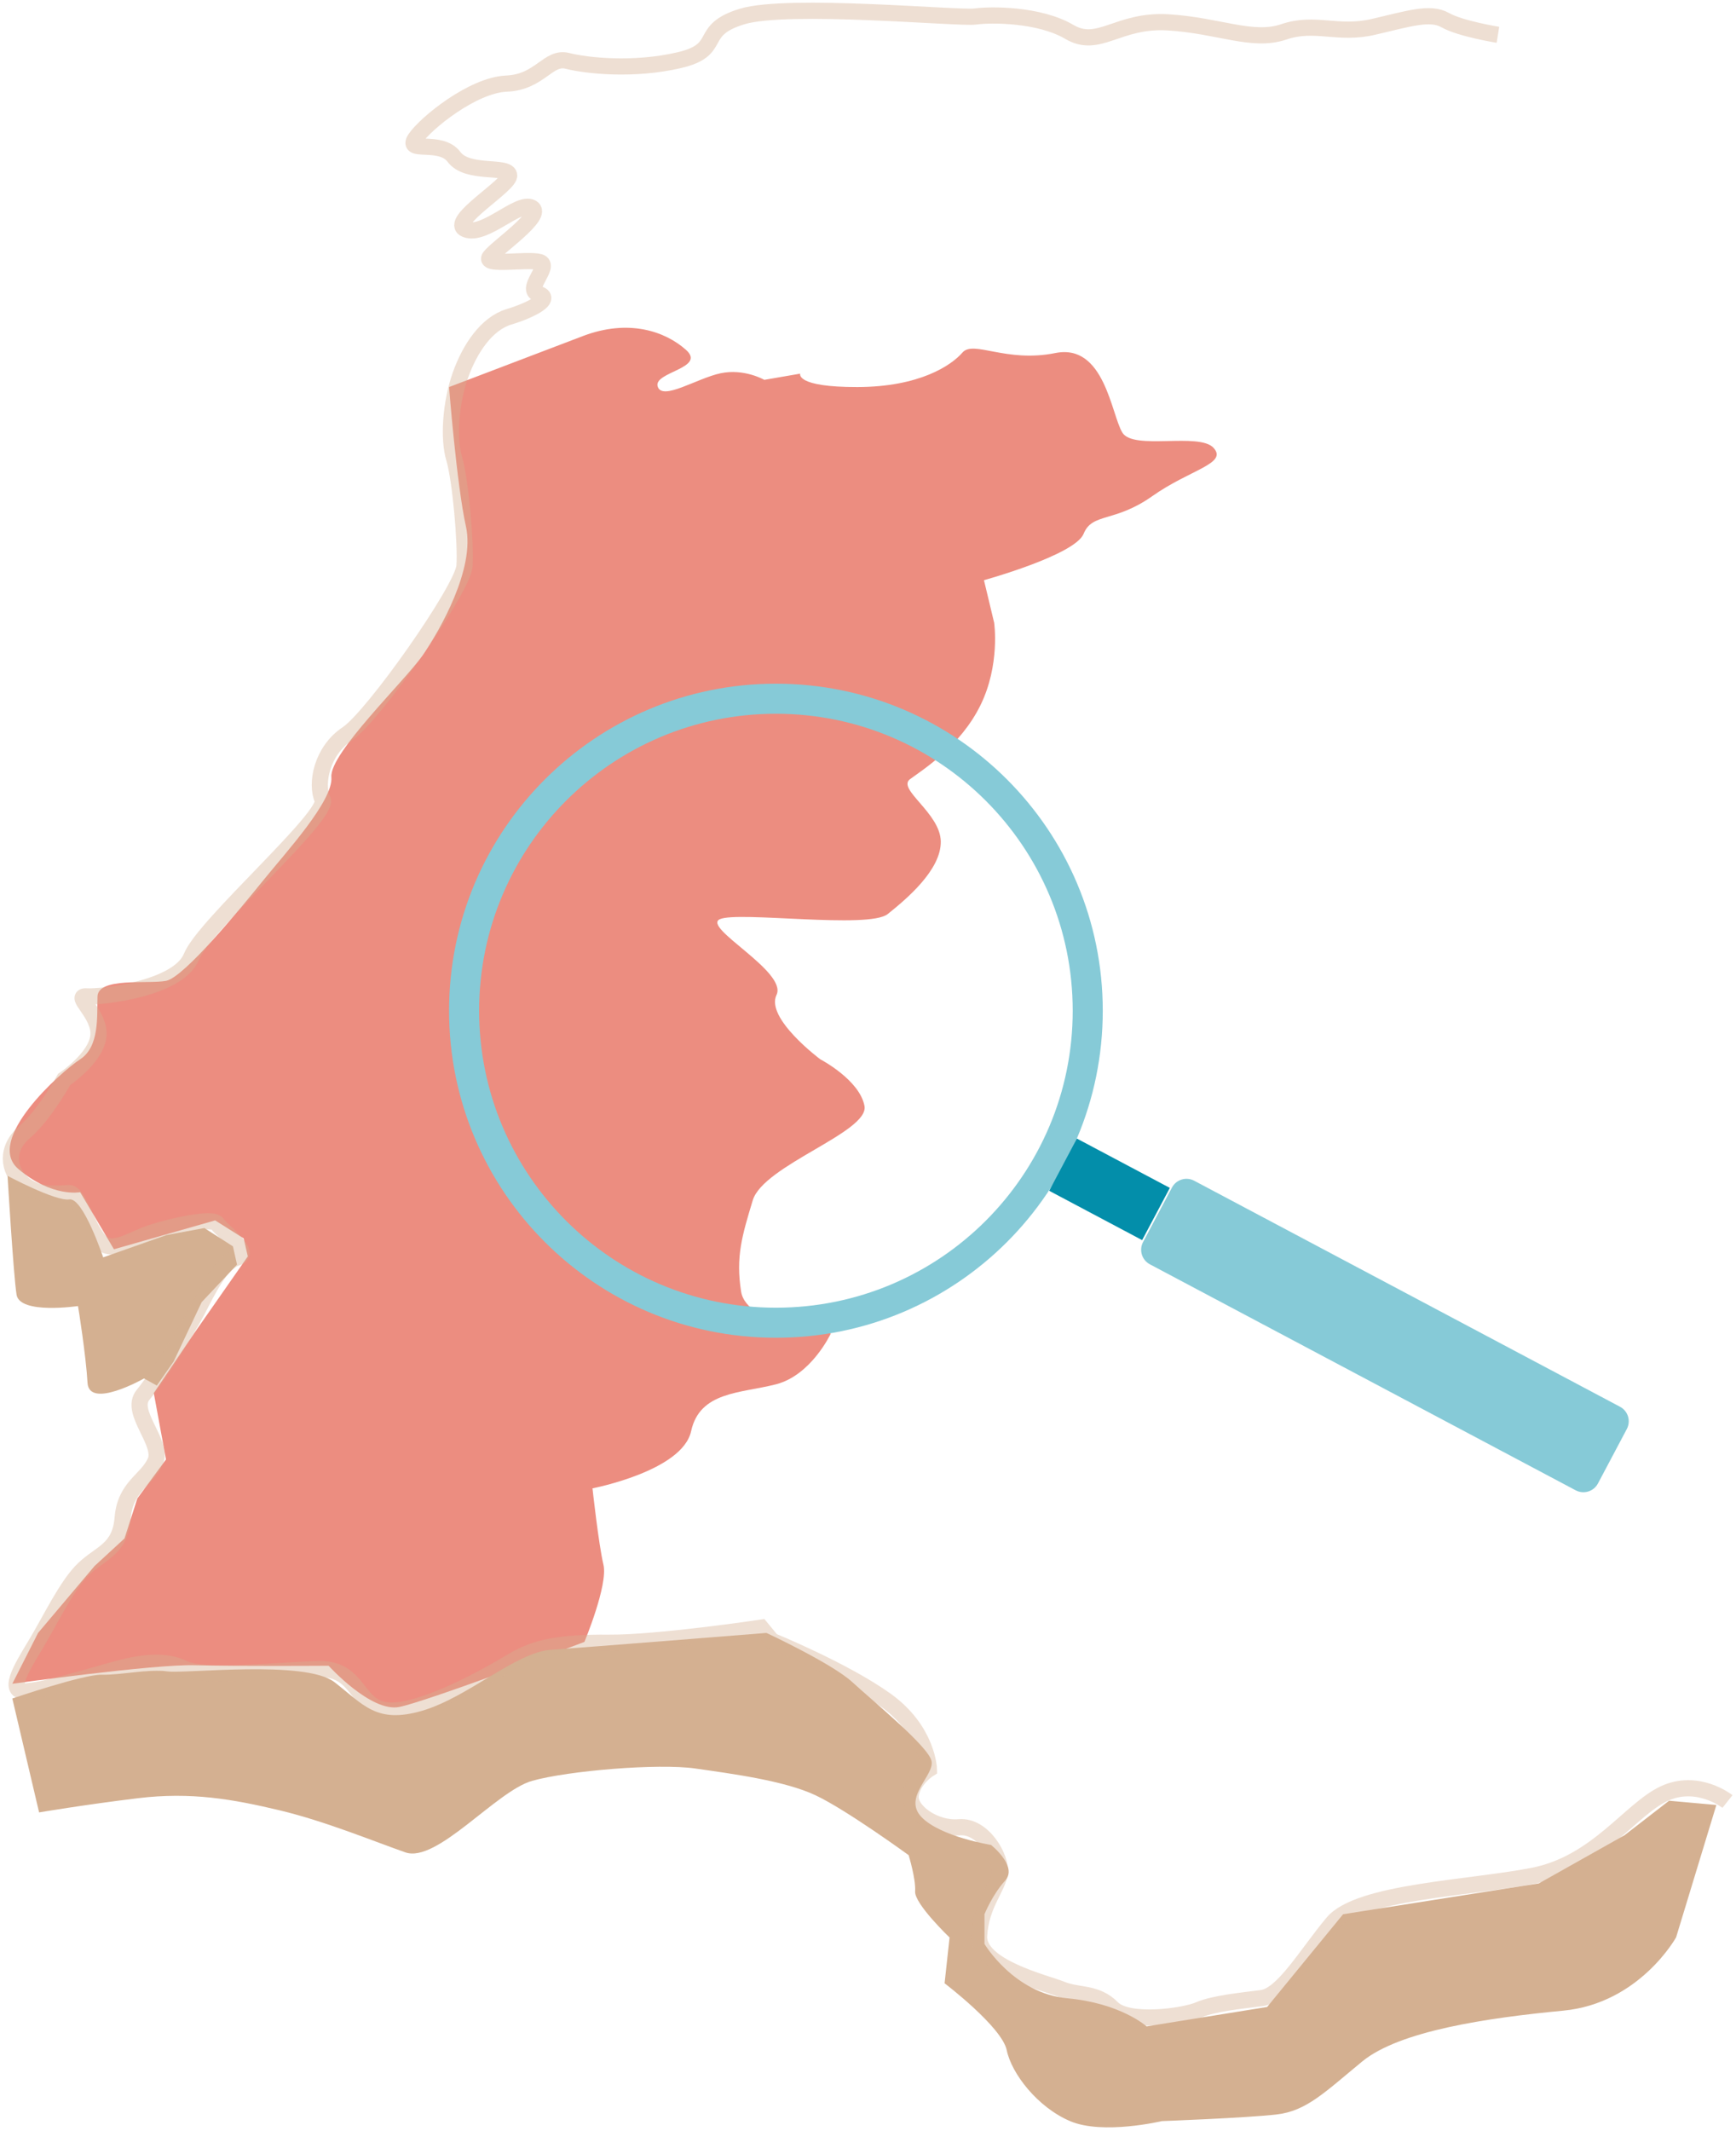 <?xml version="1.0" encoding="UTF-8"?>
<svg width="322px" height="395px" viewBox="0 0 322 395" version="1.1" xmlns="http://www.w3.org/2000/svg" xmlns:xlink="http://www.w3.org/1999/xlink">
    <title>Photos and Ilustration / mapa</title>
    <g id="Photos-&amp;-Illustrations" stroke="none" stroke-width="1" fill="none" fill-rule="evenodd">
        <g id="09" transform="translate(-1094, -427)">
            <g id="Group" transform="translate(1041, 401)">
                <rect id="Rectangle" fill-opacity="0" fill="#FFFFFF" x="0" y="0" width="430" height="450"></rect>
                <g id="Group-16" transform="translate(54.4, 28)">
                    <path d="M25.312,253.529 C25.312,253.529 15.115,259.322 14.833,254.32 C14.553,249.319 13.093,240.124 13.066,240.112 C13.038,240.1 2.255,241.71 1.67,237.996 C1.085,234.283 0,215.97 0,215.97 C0,215.97 8.918,220.726 11.465,220.338 C14.013,219.95 17.736,231.081 17.736,231.081 L29.468,226.95 L36.506,225.646 L41.804,229.039 L42.563,232.421 L36.01,239.381 L30.806,250.39 L27.69,254.847 L25.312,253.529 Z" id="Stroke-1" fill="#D4B091"></path>
                    <path d="M34.722,306.688 C42.44,306.898 59.551,306.782 59.551,306.782 C59.551,306.782 67.424,315.488 72.674,314.423 C77.924,313.357 106.999,302.365 106.999,302.365 C106.999,302.365 111.42,291.793 110.527,288.042 C109.634,284.292 108.497,273.897 108.497,273.897 C108.497,273.897 125.168,270.698 126.789,263.306 C128.41,255.914 135.936,256.302 142.52,254.617 C149.104,252.931 152.705,245.194 152.705,245.194 C152.705,245.194 137.08,243.849 136.062,237.415 C135.046,230.98 136.248,227.035 138.222,220.51 C140.197,213.985 159.862,207.865 158.948,203.012 C158.035,198.158 150.754,194.366 150.754,194.366 C150.754,194.366 140.542,186.77 142.63,182.434 C144.718,178.1 128.705,169.901 132.135,168.388 C135.566,166.875 159.748,170.249 163.254,167.442 C166.76,164.637 173.178,159.258 173.1,153.981 C173.023,148.703 164.899,144.266 167.408,142.427 C169.917,140.589 176.741,136.27 180.446,128.757 C184.152,121.244 182.999,113.434 182.999,113.434 L181.109,105.551 C181.109,105.551 197.998,100.895 199.596,96.947 C201.195,93.001 205.31,94.93 212.325,89.975 C219.34,85.022 226.365,83.964 223.701,81.027 C221.036,78.091 208.844,81.53 206.786,78.204 C204.726,74.878 203.483,61.595 194.336,63.446 C185.188,65.296 179.158,60.997 177.11,63.362 C175.063,65.727 169.163,69.729 157.621,69.749 C146.08,69.771 147.023,67.265 147.023,67.265 L140.368,68.415 C140.368,68.415 136.643,66.269 132.258,67.193 C127.872,68.118 121.456,72.355 120.591,69.654 C119.725,66.952 129.688,66.273 125.834,62.849 C121.979,59.423 115.226,57.067 106.733,60.29 C98.241,63.515 81.895,69.749 81.895,69.749 C81.895,69.749 83.308,87.877 85.031,95.626 C86.754,103.374 80.216,114.847 76.921,119.572 C73.626,124.297 59.695,137.651 60.066,142.044 C60.436,146.435 51.693,155.928 47.449,161.172 C43.205,166.416 32.74,179.201 29.391,179.827 C26.041,180.454 16.806,179.112 16.687,182.718 C16.568,186.323 17.105,191.999 13.466,194.366 C9.828,196.733 -4.302,209.342 2,214.694 C8.302,220.047 13.466,218.997 13.466,218.997 L19.736,229.581 L38.507,224.227 L43.804,227.569 L44.563,230.901 L34.689,245.041 L27.124,256.225 L29.391,268.547 L24.074,275.77 L21.695,283.187 L16.143,288.295 L5.664,300.7 L0.885,310.125 C0.885,310.125 27.005,306.479 34.722,306.688 Z" id="Fill-3" fill="#EC8D80"></path>
                    <path d="M309.488,357.132 C309.488,357.132 302.714,369.372 288.57,370.72 C274.428,372.067 258.19,374.459 251.274,380.137 C244.357,385.816 240.954,389.331 235.375,389.969 C229.793,390.608 214.117,391.194 214.117,391.194 C214.117,391.194 203.194,393.79 197.109,391.21 C191.026,388.63 186.214,382.361 185.333,378.051 C184.451,373.741 173.804,365.647 173.804,365.647 L174.73,357.16 C174.73,357.16 168.184,350.901 168.341,348.619 C168.5,346.337 167.138,341.894 167.138,341.894 C167.138,341.894 155.607,333.497 149.862,330.794 C144.118,328.091 134.423,326.818 127.555,325.83 C120.686,324.844 103.987,326.246 97.322,328.114 C90.656,329.982 79.639,343.423 73.796,341.382 C67.953,339.341 58.846,335.571 50.349,333.556 C41.85,331.541 34.081,330.135 24.166,331.341 C14.252,332.548 5.851,333.971 5.851,333.971 L0.885,312.857 C0.885,312.857 14.084,308.358 17.491,308.448 C20.899,308.538 26.317,307.33 29.595,307.824 C32.873,308.318 55.228,305.651 60.631,309.823 C66.035,313.995 68.403,317.623 76.924,315.121 C85.445,312.619 94.28,304.269 100.798,303.824 C107.315,303.381 140.763,300.7 140.763,300.7 C140.763,300.7 152.939,306.366 156.694,309.823 C160.447,313.281 170.892,321.801 171.395,324.486 C171.899,327.17 166.04,331.169 169.506,334.819 C172.974,338.468 182.423,340.004 182.423,340.004 C182.423,340.004 187.439,343.971 185.043,346.606 C182.649,349.24 181.204,352.848 181.204,352.848 L181.204,358.352 C181.204,358.352 186.651,367.522 196.57,368.429 C206.488,369.337 211.28,373.639 211.28,373.639 L233.635,370.039 L247.721,352.848 L284.041,347.128 L299.914,338.208 L308.188,331.806 L316.959,332.596 L309.488,357.132 Z" id="Stroke-5" fill="#D4B091"></path>
                    <path d="M319.019,331.952 C319.019,331.952 313.462,327.548 307.188,330.53 C300.914,333.512 294.755,343.385 283.041,345.703 C271.328,348.021 250.658,348.654 245.806,354.436 C240.956,360.218 236.604,367.878 232.634,368.389 C228.665,368.899 223.671,369.4 220.999,370.567 C218.328,371.735 207.908,373.254 204.906,370.231 C201.905,367.207 198.657,368.045 195.57,366.795 C192.484,365.544 179.859,362.621 180.205,356.815 C180.551,351.012 183.702,347.992 184.043,345.185 C184.385,342.377 180.972,336.322 176.473,336.724 C171.973,337.128 167.051,333.66 167.528,330.694 C168.003,327.73 170.899,325.94 170.899,325.94 C170.899,325.94 170.682,318.73 162.907,313.169 C155.132,307.607 141.77,302.164 141.77,302.164 L139.763,299.73 C139.763,299.73 120.611,302.591 111.515,302.521 C102.419,302.453 97.954,303.316 93.528,305.986 C89.103,308.657 76.938,315.497 70.673,315.081 C64.409,314.665 65.515,307.147 57.551,307.401 C49.588,307.656 36.353,309.11 32.722,307.307 C29.092,305.506 24.497,306.23 19.9,307.491 C15.303,308.751 7.128,311.29 3.487,311.522 C-0.155,311.756 2.384,307.51 5.143,302.961 C7.901,298.412 10.987,291.814 14.143,288.819 C17.3,285.826 20.873,285.268 21.349,279.402 C21.825,273.534 25.786,272.465 27.391,268.971 C28.998,265.476 22.501,259.784 25.123,256.585 C27.747,253.383 33.149,244.898 35.164,241.018 C37.178,237.137 39.599,231.988 42.563,231.131 C45.526,230.273 39.731,226.149 38.922,224.864 C38.114,223.578 30.584,225.253 26.733,226.504 C22.881,227.755 19.361,230.611 17.026,227.982 C14.69,225.354 13.143,219.182 11.465,219.167 C9.789,219.151 5.777,219.96 2.888,217.4 C-0.001,214.841 -0.37,210.844 3.202,207.814 C6.774,204.784 10.504,198.099 10.504,198.099 C10.504,198.099 16.456,194.13 16.851,190.038 C17.247,185.948 11.985,182.518 14.687,182.702 C17.389,182.885 31.697,181.32 34.101,175.364 C36.506,169.408 59.775,149.175 58.436,146.232 C57.098,143.291 58.278,137.179 63.017,134.038 C67.756,130.896 84.446,107.193 84.753,102.95 C85.061,98.707 83.975,86.74 82.843,83.009 C81.711,79.278 82.201,72.664 83.973,67.621 C85.746,62.579 88.886,57.971 93.016,56.727 C97.146,55.484 101.226,53.317 98.473,52.489 C95.72,51.661 100.971,47.221 98.695,46.575 C96.417,45.93 88.142,47.395 89.461,45.619 C90.781,43.845 99.661,37.841 97.235,36.501 C94.809,35.16 88.522,41.918 84.998,40.523 C81.475,39.129 93.457,32.261 93.04,30.424 C92.624,28.588 85.288,30.417 82.808,27.082 C80.33,23.747 73.728,26.515 75.634,23.686 C77.54,20.856 86.286,13.761 92.533,13.502 C98.78,13.241 100.258,8.371 103.847,9.285 C107.437,10.198 116.134,11.123 124.563,9.162 C132.991,7.199 127.751,3.646 136.244,1.062 C144.736,-1.524 176.472,1.479 179.489,1.062 C182.505,0.645 191.432,0.665 196.934,3.908 C202.436,7.151 205.903,1.577 215.282,2.144 C224.662,2.712 230.916,5.887 236.722,3.908 C242.527,1.929 246.675,4.523 253.312,2.989 C259.948,1.456 263.853,0.137 266.673,1.737 C269.494,3.336 276.441,4.453 276.441,4.453" id="Stroke-7" stroke="#D4B091" stroke-width="3" opacity="0.4"></path>
                    <g id="Group-15" transform="translate(81.895, 124.737)">
                        <path d="M60.625,115.675 C30.222,115.675 5.575,91.028 5.575,60.625 C5.575,30.221 30.222,5.574 60.625,5.574 C91.028,5.574 115.675,30.221 115.675,60.625 C115.675,91.028 91.028,115.675 60.625,115.675 Z M60.625,0 C27.143,0 0,27.143 0,60.625 C0,94.107 27.143,121.249 60.625,121.249 C94.107,121.249 121.25,94.107 121.25,60.625 C121.25,27.143 94.107,0 60.625,0 Z" id="Stroke-9" fill="#86CAD7"></path>
                        <polygon id="Stroke-11" fill="#038EAA" points="133.69 93.468 128.555 103.148 111.315 94.004 116.45 84.323"></polygon>
                        <path d="M218.454,138.162 L213.098,148.26 C212.308,149.749 210.459,150.316 208.969,149.526 L129.992,107.634 C128.502,106.844 127.935,104.995 128.725,103.505 L134.081,93.408 C134.872,91.918 136.721,91.35 138.21,92.141 L217.186,134.033 C218.677,134.824 219.244,136.673 218.454,138.162 Z" id="Stroke-13" fill="#86CAD7"></path>
                    </g>
                </g>
            </g>
        </g>
    </g>
</svg>